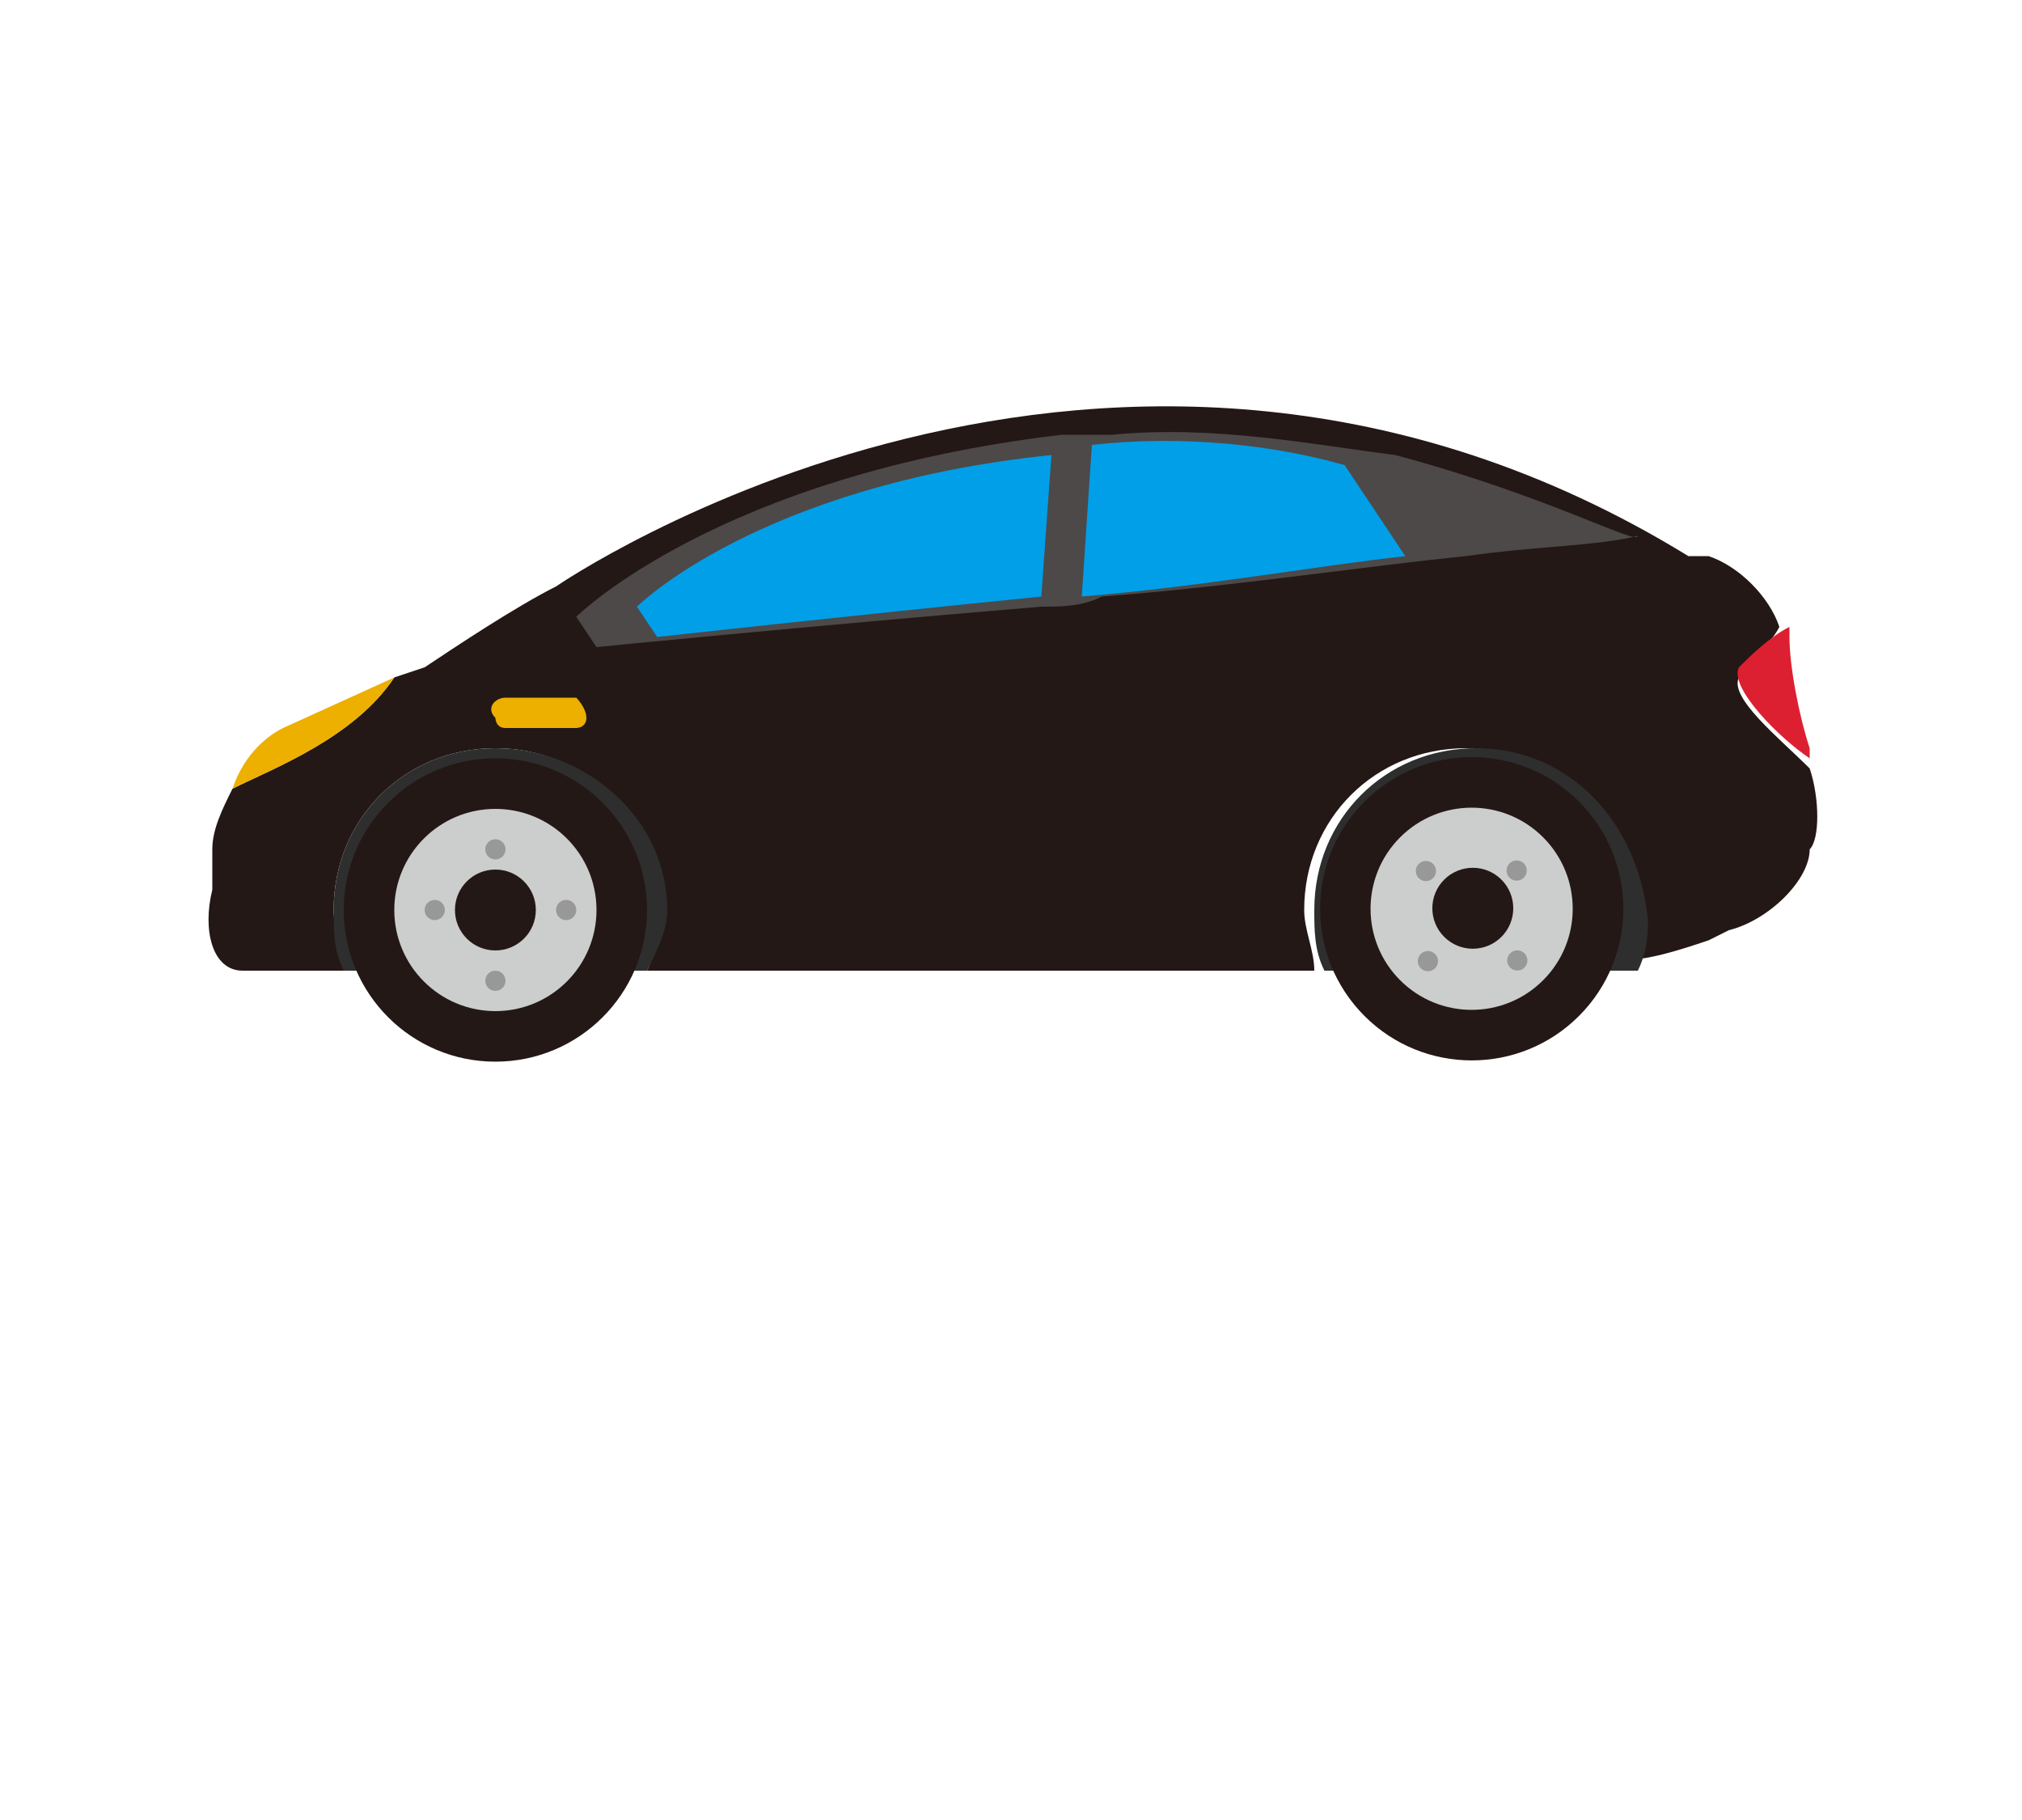 <?xml version="1.0" encoding="utf-8"?>
<!-- Generator: Adobe Illustrator 19.2.1, SVG Export Plug-In . SVG Version: 6.00 Build 0)  -->
<svg version="1.1" id="レイヤー_1" xmlns="http://www.w3.org/2000/svg" xmlns:xlink="http://www.w3.org/1999/xlink" x="0px"
	 y="0px" width="20px" height="18px" viewBox="0 0 20 18" style="enable-background:new 0 0 20 18;" xml:space="preserve">
<style type="text/css">
	.st0{fill:#231815;}
	.st1{fill:#2E2E2E;}
	.st2{fill:#CCCDCD;}
	.st3{fill:#989898;}
	.st4{fill:#DD2031;}
	.st5{fill:#EDAF00;}
	.st6{fill:#4C4948;}
	.st7{fill:#009FE8;}
</style>
<g>
	<g>
		<path class="st0" d="M17.9,7.6c-0.3-0.3-0.8-0.7-0.7-0.9c0.1-0.2,0.3-0.3,0.4-0.5c-0.1-0.3-0.4-0.6-0.7-0.7l-0.2,0
			C11,2,5.5,5.8,5.5,5.8C5.1,6,4.5,6.4,4.2,6.6L3.9,6.7C3.5,7.3,2.7,7.6,2.3,7.8C2.2,8,2.1,8.2,2.1,8.4l0,0.4C2,9.2,2.1,9.6,2.4,9.6
			c0.2,0,0.6,0,1,0C3.4,9.4,3.3,9.2,3.3,9c0-0.9,0.7-1.6,1.6-1.6c0.9,0,1.6,0.7,1.6,1.6c0,0.2,0,0.4-0.1,0.6H13
			C13,9.4,12.9,9.2,12.9,9c0-0.9,0.7-1.6,1.6-1.6c0.9,0,1.6,0.7,1.6,1.6c0,0.2,0,0.4-0.1,0.5c0.3,0,0.6-0.1,0.9-0.2l0.2-0.1
			c0.4-0.1,0.8-0.5,0.8-0.8C18,8.3,18,7.9,17.9,7.6z"/>
		<path class="st1" d="M4.9,7.4C4,7.4,3.3,8.1,3.3,9c0,0.2,0,0.4,0.1,0.6c0.1,0,0.2,0,0.2,0h2.8C6.5,9.4,6.6,9.2,6.6,9
			C6.6,8.1,5.8,7.4,4.9,7.4z"/>
		<path class="st1" d="M14.6,7.4c-0.9,0-1.6,0.7-1.6,1.6c0,0.2,0,0.4,0.1,0.6h2.5c0.2,0,0.4,0,0.6,0c0.1-0.2,0.1-0.4,0.1-0.5
			C16.2,8.1,15.5,7.4,14.6,7.4z"/>
	</g>
	<g>
		<circle class="st0" cx="4.9" cy="9" r="1.5"/>
		<circle class="st2" cx="4.9" cy="9" r="1"/>
		<circle class="st0" cx="4.9" cy="9" r="0.4"/>
		<g>
			<circle class="st3" cx="4.9" cy="8.4" r="0.1"/>
			<circle class="st3" cx="4.3" cy="9" r="0.1"/>
			<circle class="st3" cx="4.9" cy="9.7" r="0.1"/>
			<circle class="st3" cx="5.6" cy="9" r="0.1"/>
		</g>
	</g>
	<g>
		<ellipse transform="matrix(0.707 -0.707 0.707 0.707 -2.128 12.947)" class="st0" cx="14.6" cy="9" rx="1.5" ry="1.5"/>
		<ellipse transform="matrix(0.707 -0.707 0.707 0.707 -2.129 12.947)" class="st2" cx="14.6" cy="9" rx="1" ry="1"/>
		<ellipse transform="matrix(0.708 -0.707 0.707 0.708 -2.132 12.933)" class="st0" cx="14.6" cy="9" rx="0.4" ry="0.4"/>
		<g>
			<ellipse transform="matrix(0.708 -0.706 0.706 0.708 -1.69 13.111)" class="st3" cx="15" cy="8.6" rx="0.1" ry="0.1"/>
			<ellipse transform="matrix(0.707 -0.707 0.707 0.707 -1.945 12.503)" class="st3" cx="14.1" cy="8.6" rx="0.1" ry="0.1"/>
			<ellipse transform="matrix(0.707 -0.708 0.708 0.707 -2.571 12.772)" class="st3" cx="14.1" cy="9.5" rx="0.1" ry="0.1"/>
			<ellipse transform="matrix(0.706 -0.708 0.708 0.706 -2.308 13.412)" class="st3" cx="15" cy="9.5" rx="0.1" ry="0.1"/>
		</g>
	</g>
	<g>
		<path class="st4" d="M17.2,6.6c-0.1,0.2,0.4,0.7,0.7,0.9c0-0.1,0-0.1,0-0.1c-0.1-0.3-0.2-0.8-0.2-1.1c0,0,0-0.1,0-0.1
			C17.5,6.3,17.3,6.5,17.2,6.6z"/>
		<path class="st5" d="M3.9,6.7L2.8,7.2C2.6,7.3,2.4,7.5,2.3,7.8C2.7,7.6,3.5,7.3,3.9,6.7z"/>
		<g>
			<path class="st6" d="M13.8,4.5C13,4.4,12,4.2,11,4.3c-0.1,0-0.3,0-0.4,0c0,0-0.1,0-0.1,0C7.1,4.7,5.7,6.1,5.7,6.1l0.2,0.3
				c0,0,2-0.2,4.4-0.4c0.2,0,0.4,0,0.6-0.1c1.3-0.1,2.6-0.3,3.6-0.4c0.7-0.1,1.3-0.1,1.7-0.2C16.2,5.4,15.3,4.9,13.8,4.5z"/>
			<path class="st7" d="M13.9,5.5l-0.6-0.9c-0.7-0.2-1.6-0.3-2.5-0.2l-0.1,1.5C11.9,5.8,13,5.6,13.9,5.5z"/>
			<path class="st7" d="M10.4,4.5C7.5,4.8,6.3,6,6.3,6l0.2,0.3c0,0,1.8-0.2,3.8-0.4L10.4,4.5C10.4,4.5,10.4,4.5,10.4,4.5z"/>
		</g>
		<path class="st5" d="M5.8,7.1c0,0.1-0.1,0.1-0.1,0.1H5c-0.1,0-0.1-0.1-0.1-0.1l0,0C4.8,7,4.9,6.9,5,6.9h0.7C5.7,6.9,5.8,7,5.8,7.1
			L5.8,7.1z"/>
	</g>
</g>
</svg>

